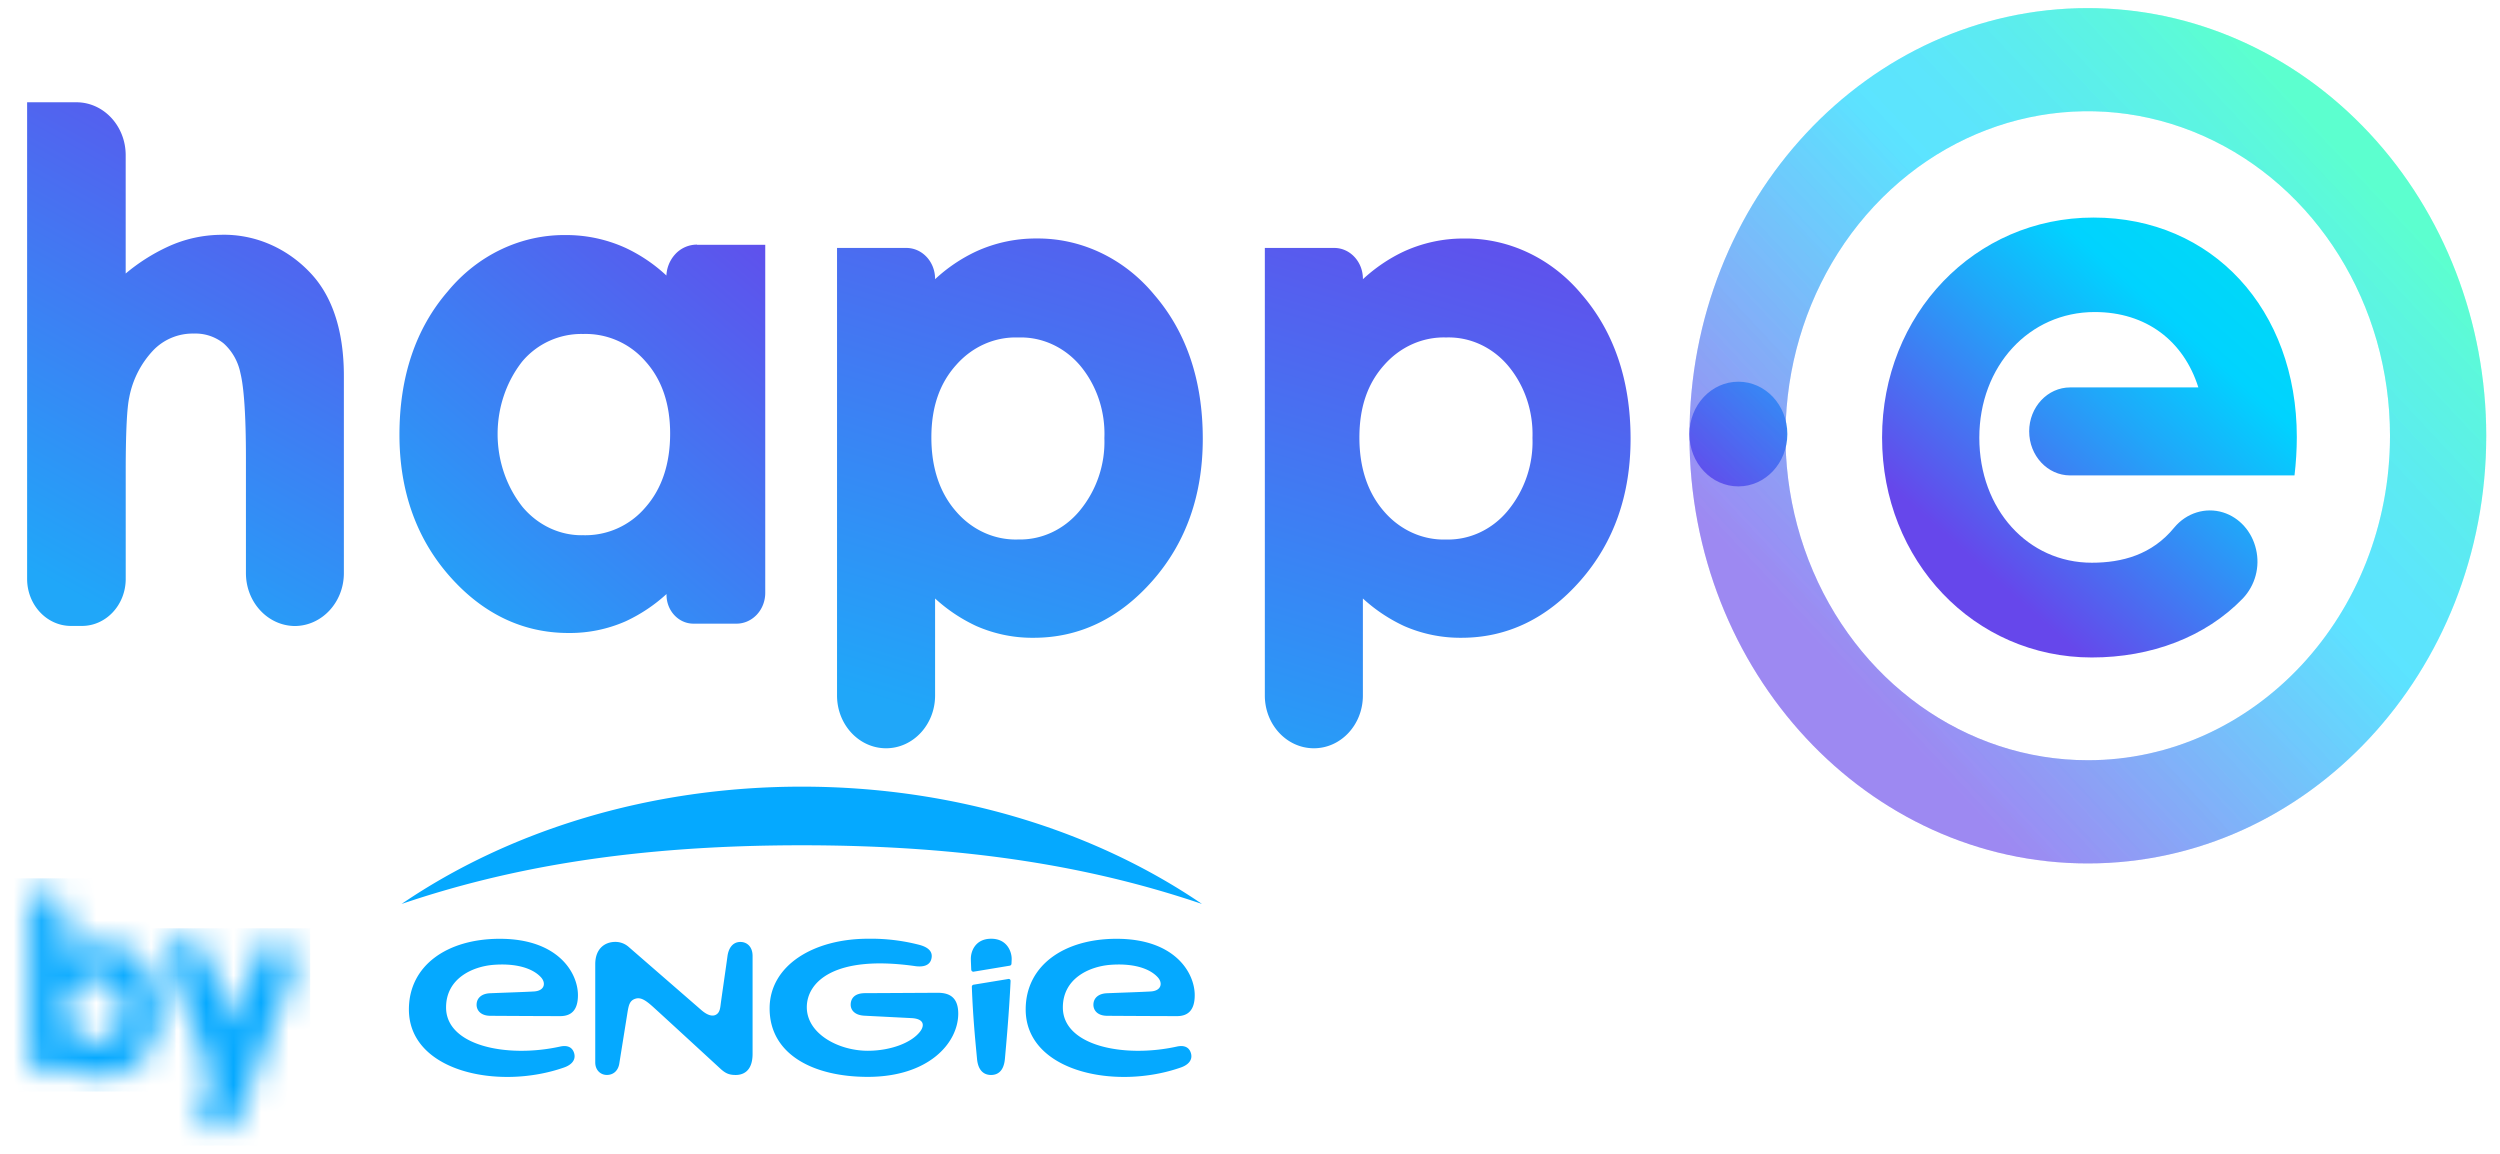 <svg width="91" height="42" fill="none" xmlns="http://www.w3.org/2000/svg"><g clip-path="url(#clip0_7304_183)"><path d="M8.055 8.547a4.702 4.702 0 00-1.972.446 6.86 6.86 0 00-1.508.963V5.65c0-1.064-.803-1.927-1.794-1.927H.987v17.348c0 .946.715 1.713 1.596 1.713h.4c.88 0 1.593-.767 1.593-1.713v-3.92c0-1.406.045-2.313.13-2.692a3.424 3.424 0 01.877-1.712 1.99 1.99 0 011.467-.605 1.64 1.64 0 011.085.353c.313.278.532.661.617 1.089.13.525.2 1.56.2 3.08v4.198c0 1.063.803 1.925 1.794 1.925h-.022c.99 0 1.793-.863 1.793-1.925v-7.177c0-1.604-.4-2.844-1.157-3.684-.866-.957-2.062-1.484-3.305-1.455z" fill="url(#paint0_linear_7304_183)"/><path d="M25.37 8.904c-.299 0-.584.125-.787.344a1.23 1.23 0 00-.327.84v-.06a5.773 5.773 0 00-1.475-1 5.207 5.207 0 00-2.182-.472c-1.642-.018-3.212.73-4.299 2.049-1.17 1.354-1.76 3.11-1.76 5.219 0 2.036.611 3.766 1.818 5.14 1.206 1.373 2.67 2.077 4.333 2.077a5.03 5.03 0 002.08-.425 5.835 5.835 0 001.49-.993v.028c0 .58.439 1.05.98 1.05h1.568c.278 0 .545-.12.74-.329.197-.21.307-.497.306-.793V8.91h-2.483v-.005h-.002zm-.977 6.879c0 1.106-.304 2.011-.899 2.685a2.87 2.87 0 01-2.26 1.014c-.843.02-1.652-.358-2.215-1.031-1.201-1.523-1.209-3.752-.017-5.284a2.809 2.809 0 012.223-1.01c.867-.028 1.7.339 2.268.994.599.665.9 1.552.9 2.632z" fill="url(#paint1_linear_7304_183)"/><path d="M37.719 8.681a5.216 5.216 0 00-2.193.474 5.827 5.827 0 00-1.489 1.008v-.013c0-.622-.469-1.125-1.046-1.125h-2.523v16.292c0 1.06.8 1.92 1.785 1.92.984 0 1.784-.86 1.784-1.92v-3.532c.447.41.953.748 1.502 1.003.663.29 1.371.435 2.088.427 1.664 0 3.12-.703 4.334-2.087 1.213-1.384 1.82-3.113 1.82-5.158 0-2.118-.594-3.88-1.763-5.237-1.089-1.321-2.657-2.07-4.3-2.052zm2.48 7.255a3.93 3.93 0 01-.908 2.666c-.565.676-1.378 1.055-2.224 1.035-.855.03-1.68-.341-2.263-1.017-.595-.677-.902-1.586-.902-2.696 0-1.108.303-1.971.901-2.637.586-.668 1.41-1.033 2.264-1.002.848-.03 1.668.342 2.243 1.014.606.72.926 1.666.89 2.637zm17.394-5.197c-1.09-1.324-2.659-2.076-4.303-2.057a5.21 5.21 0 00-2.192.473c-.54.254-1.04.594-1.488 1.008v-.013c0-.62-.466-1.125-1.044-1.125H46.04v16.292c0 1.06.799 1.92 1.785 1.92.986 0 1.784-.86 1.784-1.92v-3.532c.447.41.953.748 1.502 1.003a5.085 5.085 0 002.088.427c1.663 0 3.122-.703 4.334-2.087 1.212-1.384 1.82-3.113 1.82-5.158 0-2.11-.596-3.872-1.76-5.232zm-1.811 5.198a3.94 3.94 0 01-.91 2.667c-.566.676-1.379 1.054-2.225 1.035-.856.028-1.68-.342-2.263-1.017-.594-.679-.902-1.585-.902-2.695 0-1.11.304-1.973.9-2.638.586-.666 1.407-1.032 2.259-1.005.849-.028 1.667.343 2.242 1.015.609.719.932 1.666.899 2.638z" fill="url(#paint2_linear_7304_183)"/><path opacity=".4" d="M75.996.295c-8.009 0-14.5 6.97-14.5 15.567 0 8.598 6.491 15.567 14.5 15.567 8.01 0 14.503-6.969 14.503-15.567 0-4.129-1.528-8.089-4.248-11.008-2.719-2.92-6.408-4.56-10.255-4.559zm0 27.377c-4.45 0-8.463-2.877-10.167-7.29-1.702-4.414-.762-9.494 2.385-12.873 3.147-3.378 7.88-4.39 11.992-2.56 4.11 1.83 6.79 6.137 6.79 10.913.001 6.522-4.926 11.81-11 11.81z" fill="url(#paint3_linear_7304_183)"/><path d="M63.277 17.705c.984 0 1.782-.853 1.782-1.906 0-1.052-.798-1.905-1.782-1.905-.985 0-1.783.853-1.783 1.905 0 1.053.798 1.906 1.783 1.906z" fill="url(#paint4_linear_7304_183)"/><path d="M73.862 15.702c0-.883.668-1.6 1.493-1.6h4.665c-.533-1.692-1.897-2.744-3.773-2.744-2.389 0-4.2 1.968-4.2 4.575 0 2.608 1.772 4.55 4.094 4.55 1.099 0 2.192-.288 3.003-1.282.444-.532 1.134-.747 1.776-.549.595.185 1.052.696 1.2 1.344.15.638-.03 1.309-.48 1.786-1.364 1.411-3.343 2.15-5.499 2.15-4.284 0-7.634-3.521-7.634-8.005 0-4.48 3.368-8.008 7.696-8.008 4.33 0 7.401 3.348 7.401 7.992-.001.467-.03.93-.084 1.394h-8.167c-.823 0-1.491-.718-1.491-1.603z" fill="url(#paint5_linear_7304_183)"/><path d="M43.752 32.904c-3.905-2.66-8.996-4.27-14.568-4.27-5.57 0-10.664 1.61-14.567 4.27 3.882-1.318 8.422-2.136 14.567-2.136s10.686.819 14.568 2.136zm-16.801 1.383c-.288 0-.435.237-.472.527-.042.32-.205 1.429-.242 1.711-.022.17-.033.346-.194.42-.161.07-.357-.04-.523-.186l-2.633-2.288a.73.73 0 00-.49-.186c-.372 0-.73.237-.73.813v3.574c0 .28.192.456.423.456.253 0 .418-.173.454-.424l.303-1.891c.04-.221.073-.396.283-.46.188-.06.366.05.633.29.262.235 2.484 2.28 2.484 2.28.169.146.292.206.534.206.218 0 .613-.09.613-.771v-3.56c.001-.331-.198-.511-.443-.511zm15.887 3.808c-1.935.426-4.15-.028-4.15-1.424 0-1.057.96-1.487 1.716-1.55.793-.064 1.414.105 1.731.444.2.21.145.5-.246.524-.36.021-1.037.042-1.599.065-.32.014-.49.186-.49.421 0 .186.135.4.504.4.528.004 1.866.011 2.53.012.437.003.654-.247.654-.763 0-.816-.724-2.052-2.844-2.052-1.92 0-3.309.975-3.309 2.572 0 2.261 3.263 2.953 5.654 2.11.226-.079.431-.243.365-.503-.059-.23-.243-.316-.516-.256zm-22.451 0c-1.936.426-4.15-.028-4.15-1.424 0-1.057.96-1.487 1.716-1.55.793-.064 1.412.105 1.731.444.2.21.145.5-.246.524-.36.021-1.037.042-1.6.065-.32.014-.49.186-.49.421 0 .186.136.4.505.4.527.004 1.866.011 2.529.012.439.003.655-.247.655-.763 0-.816-.724-2.052-2.844-2.052-1.92 0-3.309.975-3.309 2.572 0 2.261 3.263 2.953 5.654 2.11.226-.079.43-.243.365-.503-.06-.23-.243-.316-.516-.256zm14.988-2.176c.044 1.233.157 2.257.188 2.616.04.461.277.594.51.594.227 0 .465-.12.506-.59.035-.396.15-1.617.206-2.823.004-.064-.04-.09-.088-.08l-1.26.207a.075.075 0 00-.062.076zm.704-1.749c-.579 0-.747.461-.74.746 0 .053.007.197.014.38a.08.08 0 00.08.075c.003 0 .006 0 .008-.002l1.313-.218a.076.076 0 00.064-.074l.007-.158c.006-.275-.167-.749-.746-.749zm-1.934 1.968c-.438 0-1.789.01-2.656.013-.419 0-.524.23-.524.421 0 .165.113.38.505.4l1.706.087c.472.024.479.273.32.484-.321.425-1.099.705-1.909.705-1.057 0-2.219-.613-2.219-1.586 0-.913.995-1.918 3.954-1.494.259.035.514-.01.578-.257.07-.26-.097-.428-.434-.518a6.995 6.995 0 00-1.866-.223c-1.99 0-3.586.971-3.586 2.537 0 1.674 1.59 2.491 3.572 2.491 2.215 0 3.294-1.23 3.294-2.305-.002-.548-.275-.755-.735-.755z" fill="#05A9FF"/><mask id="a" style="mask-type:luminance" maskUnits="userSpaceOnUse" x="1" y="32" width="5" height="8"><path d="M1.089 32.527v5.866c0 .36.27.65.603.65h.742v-.362c.327.317.764.5 1.308.5 1.118 0 2.059-.97 2.059-2.41 0-1.43-.941-2.408-2.058-2.408a1.891 1.891 0 00-1.018.272c-.132.08-.293-.027-.293-.186v-.93c0-.548-.41-.99-.92-.99h-.423v-.002zm1.345 4.242c0-.696.486-1.175 1.033-1.175.588 0 1.017.48 1.017 1.178 0 .705-.429 1.175-1.017 1.175-.546 0-1.033-.47-1.033-1.178z" fill="#fff"/></mask><g mask="url(#a)"><path d="M.5 39.733h5.89v-7.762H.5v7.762z" fill="#05A9FF"/></g><mask id="b" style="mask-type:luminance" maskUnits="userSpaceOnUse" x="5" y="34" width="6" height="8"><path d="M9.959 34.353h-.413L8.44 37.307 7.564 34.8c-.095-.27-.323-.447-.576-.447H5.911l1.81 4.898-.383 1.021c-.153.408.106.865.49.865h.263c.26 0 .496-.181.598-.457l1.95-5.242c.188-.511-.136-1.086-.616-1.086h-.064z" fill="#fff"/></mask><g mask="url(#b)"><path d="M5.313 41.705h5.978V33.79H5.313v7.915z" fill="#05A9FF"/></g><path opacity=".4" d="M75.996.295c-8.009 0-14.5 6.97-14.5 15.567 0 8.598 6.491 15.567 14.5 15.567 8.01 0 14.503-6.969 14.503-15.567 0-4.129-1.528-8.089-4.248-11.008-2.719-2.92-6.408-4.56-10.255-4.559zm0 27.377c-4.45 0-8.463-2.877-10.167-7.29-1.702-4.414-.762-9.494 2.385-12.873 3.147-3.378 7.88-4.39 11.992-2.56 4.11 1.83 6.79 6.137 6.79 10.913.001 6.522-4.926 11.81-11 11.81z" fill="url(#paint6_linear_7304_183)"/></g><defs><linearGradient id="paint0_linear_7304_183" x1="9.147" y1=".59" x2="-1.292" y2="19.445" gradientUnits="userSpaceOnUse"><stop stop-color="#6647EB"/><stop offset="1" stop-color="#20A7F9"/></linearGradient><linearGradient id="paint1_linear_7304_183" x1="28.672" y1="6.961" x2="15.426" y2="22.71" gradientUnits="userSpaceOnUse"><stop stop-color="#6647EB"/><stop offset="1" stop-color="#20A7F9"/></linearGradient><linearGradient id="paint2_linear_7304_183" x1="51.4" y1="5.01" x2="44.095" y2="29.145" gradientUnits="userSpaceOnUse"><stop stop-color="#6647EB"/><stop offset="1" stop-color="#20A7F9"/></linearGradient><linearGradient id="paint3_linear_7304_183" x1="67.604" y1="24.904" x2="86.701" y2="7.021" gradientUnits="userSpaceOnUse"><stop stop-color="#6647EB"/><stop offset=".38" stop-color="#20A7F9"/><stop offset=".56" stop-color="#00D3FF"/><stop offset=".65" stop-color="#00D7F9"/><stop offset=".77" stop-color="#00E1E6"/><stop offset=".92" stop-color="#00F3C9"/><stop offset="1" stop-color="#00FFB4"/></linearGradient><linearGradient id="paint4_linear_7304_183" x1="65.153" y1="13.309" x2="61.565" y2="17.5" gradientUnits="userSpaceOnUse"><stop stop-color="#20A7F9"/><stop offset="1" stop-color="#6647EB"/></linearGradient><linearGradient id="paint5_linear_7304_183" x1="71.724" y1="21.61" x2="87.82" y2="3.53" gradientUnits="userSpaceOnUse"><stop offset=".04" stop-color="#6647EB"/><stop offset=".35" stop-color="#20A7F9"/><stop offset=".51" stop-color="#00D3FF"/><stop offset=".61" stop-color="#00D7F9"/><stop offset=".75" stop-color="#00E1E6"/><stop offset=".91" stop-color="#00F3C9"/><stop offset="1" stop-color="#00FFB4"/></linearGradient><linearGradient id="paint6_linear_7304_183" x1="67.604" y1="24.904" x2="86.701" y2="7.021" gradientUnits="userSpaceOnUse"><stop stop-color="#6647EB"/><stop offset=".38" stop-color="#20A7F9"/><stop offset=".56" stop-color="#00D3FF"/><stop offset=".65" stop-color="#00D7F9"/><stop offset=".77" stop-color="#00E1E6"/><stop offset=".92" stop-color="#00F3C9"/><stop offset="1" stop-color="#00FFB4"/></linearGradient><clipPath id="clip0_7304_183"><path fill="#fff" transform="translate(.5 .295)" d="M0 0h90v41.41H0z"/></clipPath></defs></svg>
